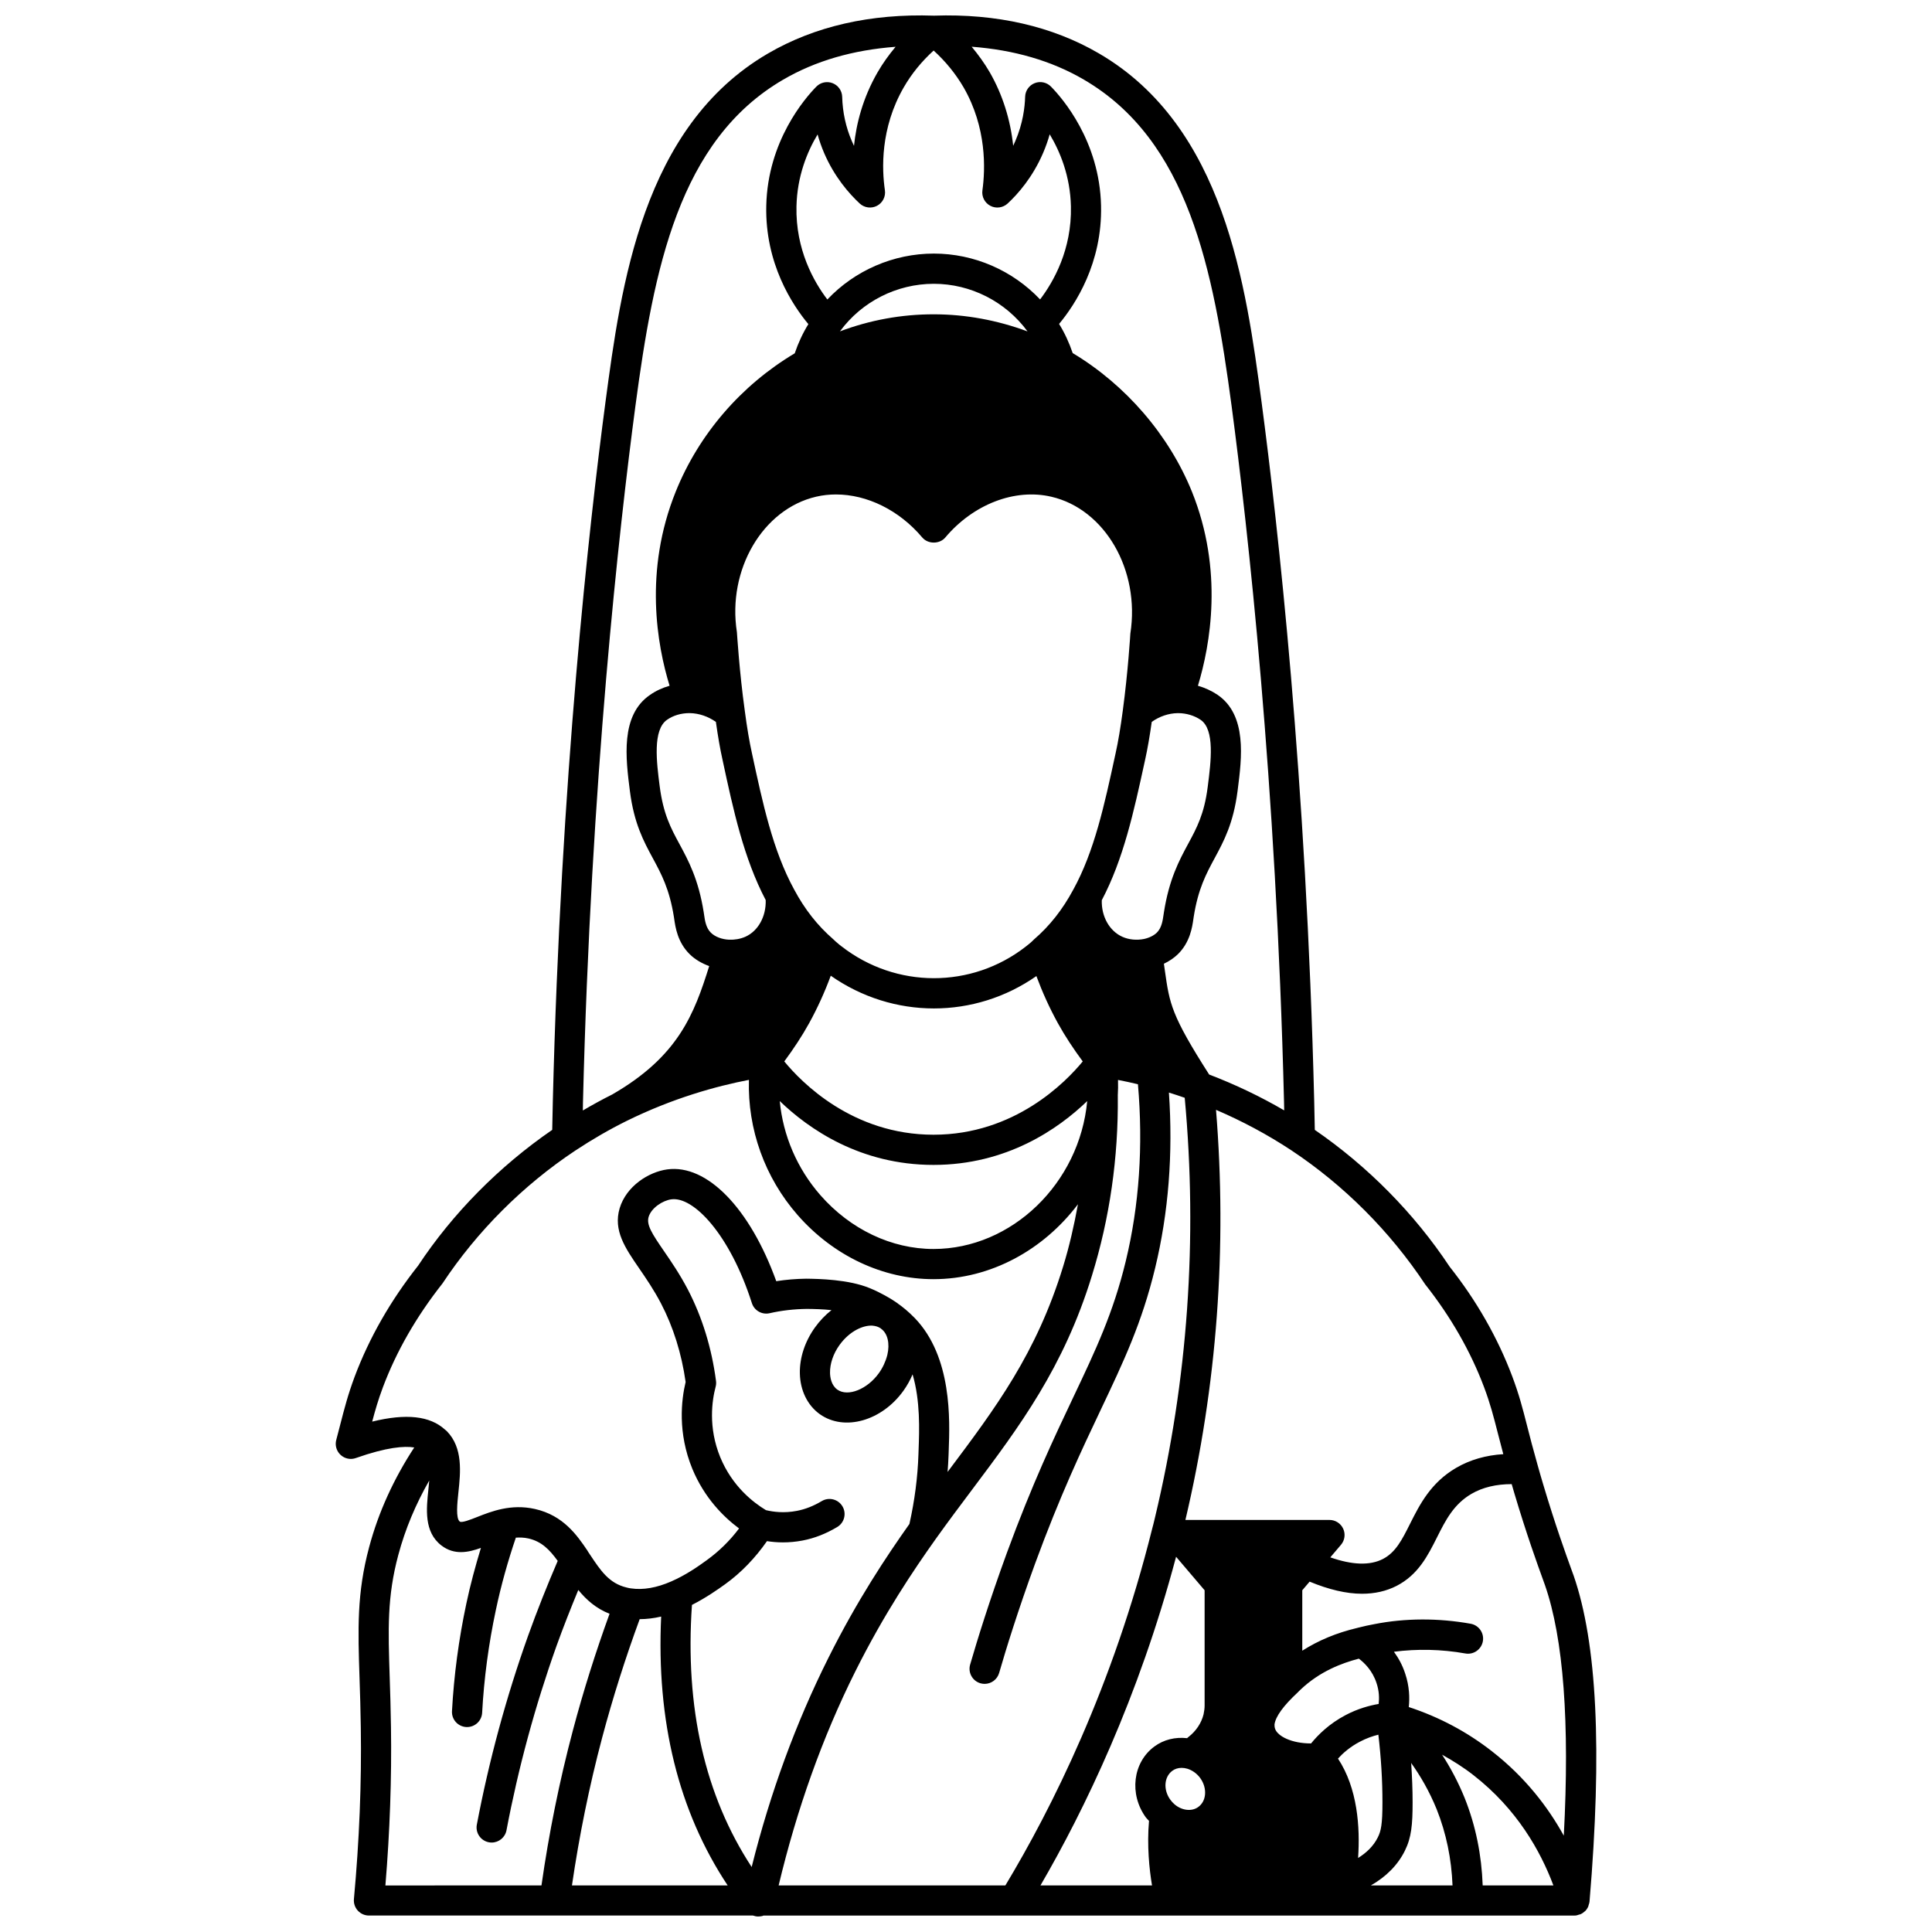 <?xml version="1.0" encoding="UTF-8"?>
<!-- Uploaded to: ICON Repo, www.svgrepo.com, Generator: ICON Repo Mixer Tools -->
<svg width="800px" height="800px" version="1.1" viewBox="144 144 512 512" xmlns="http://www.w3.org/2000/svg">
 <defs>
  <clipPath id="a">
   <path d="m232 148.09h336v503.81h-336z"/>
  </clipPath>
 </defs>
 <g clip-path="url(#a)">
  <path d="m560.98 561.42-0.609-1.68c-1.359-3.754-4.191-11.566-7.418-22.391-0.516-1.703-0.969-3.297-1.461-5.051-1.234-4.336-2.078-7.617-2.793-10.43-1.215-4.758-2.098-8.199-3.914-13.047-3.867-10.289-9.52-20.18-16.609-29.121-9.352-14.125-21.691-26.605-35.742-36.27l-0.156-7.551c-2.102-85.555-9.645-152.84-13.953-185.33-4.117-30.789-9.754-72.953-43.074-92.375-12.312-7.191-27.098-10.598-43.734-10.023-16.883-0.578-31.645 2.832-43.984 10.02-33.328 19.402-38.961 61.582-43.078 92.383-4.309 32.492-11.852 99.777-13.953 185.32l-0.16 7.555c-14.051 9.66-26.383 22.129-35.543 35.996-7.289 9.219-12.941 19.102-16.812 29.406-1.773 4.758-2.688 8.312-3.848 12.812l-1.031 3.961c-0.379 1.434 0.062 2.957 1.156 3.965 1.09 1.008 2.652 1.332 4.043 0.828 8.207-2.894 12.848-3.227 15.473-2.801-5.398 8.25-9.465 17.086-11.949 26.391-3.293 12.242-2.981 21.727-2.547 34.859 0.129 3.902 0.27 8.172 0.332 13.008 0.223 14.598-0.391 29.883-1.824 45.418-0.105 1.121 0.27 2.231 1.027 3.062 0.762 0.832 1.832 1.305 2.957 1.305h101.77c0.426 0.137 0.863 0.254 1.324 0.254 0.371 0 0.754-0.039 1.121-0.117 0.117-0.023 0.219-0.098 0.332-0.133h214.93c0.133 0 0.266-0.008 0.395-0.02 0.273-0.027 0.508-0.137 0.762-0.215 0.16-0.047 0.328-0.066 0.48-0.137 0.395-0.176 0.742-0.426 1.055-0.711 0.043-0.039 0.102-0.059 0.141-0.102 0.34-0.344 0.613-0.754 0.812-1.203 0.059-0.137 0.066-0.289 0.117-0.43 0.09-0.281 0.199-0.547 0.223-0.852 3.394-40.258 2.004-68.566-4.254-86.559zm-39.273-77.027c6.773 8.57 12.016 17.734 15.594 27.242 1.66 4.434 2.496 7.699 3.652 12.223 0.41 1.621 0.879 3.43 1.438 5.508-4.621 0.293-8.809 1.484-12.48 3.621-6.773 3.957-9.672 9.738-12.234 14.832-2.125 4.238-3.805 7.582-7.207 9.336-3.438 1.766-8.121 1.594-13.926-0.438l2.828-3.324c1.008-1.188 1.238-2.856 0.586-4.269-0.656-1.418-2.07-2.324-3.633-2.324h-38.18c8.395-35.602 11.078-72.121 8.113-108.68 6.984 2.996 13.703 6.59 20.016 10.762 13.891 9.223 26.074 21.406 35.434 35.512zm-90.488-319.3c27.652 16.113 34.309 50.121 39.172 86.523 4.289 32.332 11.793 99.293 13.891 184.47l0.043 2.176c-6.34-3.699-13-6.867-19.887-9.504-10.039-15.699-10.492-18.766-11.715-27.391-0.09-0.621-0.184-1.289-0.281-1.965 1.391-0.668 2.656-1.504 3.715-2.531 3.227-3.176 3.801-7.188 4.106-9.34l0.078-0.531c1.168-7.441 3.293-11.387 5.543-15.559 2.445-4.531 4.973-9.223 6.074-17.758l0.062-0.484c1.062-8.301 2.519-19.676-5.356-25.066-1.602-1.07-3.352-1.871-5.203-2.402 3.266-10.746 6.848-30.531-1.602-51.465-6.094-15.031-17.57-28.293-31.586-36.695-0.938-2.746-2.125-5.344-3.606-7.723 4.293-5.16 11.473-16.113 11.121-31.34-0.379-17.129-10.254-28.484-13.266-31.555-1.125-1.148-2.824-1.508-4.316-0.922-1.496 0.586-2.492 2.012-2.535 3.613-0.078 2.773-0.586 7.051-2.598 11.734-0.184 0.43-0.375 0.848-0.57 1.258-0.727-6.945-2.832-13.613-6.223-19.5-1.398-2.398-3.016-4.637-4.781-6.754 11.195 0.84 21.172 3.715 29.719 8.707zm-39.832 287.62c19.43 0 33.082-9.543 40.734-16.914-2.019 21.754-19.977 39.195-40.734 39.195-11.109 0-22.035-5.195-29.973-14.258-6.18-7.059-9.906-15.805-10.773-24.945 7.652 7.375 21.305 16.922 40.746 16.922zm-39.543-27.426c2.461-3.344 4.691-6.691 6.606-10.168 2.219-4.031 4.121-8.238 5.711-12.543 8.219 5.758 17.773 8.672 27.34 8.672 9.52 0 19.012-2.887 27.152-8.578 1.586 4.273 3.473 8.445 5.676 12.449 1.914 3.477 4.144 6.824 6.606 10.168-4.519 5.504-18.062 19.426-39.543 19.426-21.484 0.004-35.027-13.922-39.547-19.426zm76.582-45.516c-2.852 5.309-6.269 9.633-10.445 13.223-0.133 0.117-0.258 0.238-0.375 0.371-0.141 0.156-0.289 0.27-0.594 0.539l-0.492 0.402c-0.195 0.164-0.395 0.336-0.707 0.566-14.332 11.152-34.355 11.156-48.793-0.078-0.332-0.238-0.664-0.512-1.098-0.891-0.293-0.234-0.586-0.496-1.082-0.977-4.176-3.621-7.574-7.93-10.395-13.219-5.637-10.316-8.32-22.816-11.168-36.074-0.688-3.102-1.312-6.781-1.902-11.281-1.441-10.352-2.043-20.352-2.09-20.836-2.586-16.5 6.832-32.602 21-35.887 1.719-0.402 3.484-0.594 5.266-0.594 8.207 0 16.75 4.152 22.852 11.398 1.52 1.805 4.598 1.805 6.117 0 7.422-8.812 18.426-13.059 28.086-10.797 14.16 3.273 23.578 19.375 20.949 36.266-0.004 0.102-0.609 10.105-2.012 20.477-0.594 4.481-1.211 8.164-1.902 11.273l-0.125 0.57c-2.832 13.066-5.508 25.414-11.09 35.547zm-81.508 2.75c0.141 4.32-1.973 8.191-5.379 9.723-1.367 0.598-2.832 0.84-4.312 0.785-1.926-0.078-3.738-0.777-4.836-1.855-1.301-1.281-1.582-3.215-1.801-4.769l-0.098-0.648c-1.395-8.777-4.074-13.727-6.43-18.086-2.301-4.254-4.285-7.922-5.246-15.363-0.805-6.293-1.902-14.914 1.977-17.57 1.629-1.141 3.68-1.746 5.891-1.758 0.031 0 0.062 0.016 0.098 0.016 0.016 0 0.031-0.012 0.047-0.012 2.441 0.047 4.832 0.883 6.891 2.324 0.543 3.859 1.117 7.184 1.754 10.023 2.879 13.434 5.633 26.113 11.445 37.191zm19.68-150.71c5.777-7.891 15.066-12.602 24.871-12.602 9.758 0 19.012 4.691 24.836 12.617-7.973-2.961-16.391-4.531-24.836-4.531-8.613-0.008-16.934 1.535-24.871 4.516zm80.746 114.11 0.121-0.551c0.637-2.863 1.215-6.195 1.762-10.066 2.039-1.441 4.434-2.277 6.871-2.316 0.023 0 0.039 0.012 0.062 0.012 0.027 0 0.055-0.012 0.086-0.012 2.172 0.016 4.238 0.633 5.938 1.777 3.812 2.609 2.715 11.172 1.918 17.422l-0.062 0.484c-0.91 7.07-2.887 10.738-5.18 14.98-2.356 4.367-5.023 9.316-6.406 18.105l-0.098 0.645c-0.219 1.555-0.5 3.488-1.777 4.754-0.809 0.785-2.019 1.383-3.391 1.68-1.949 0.395-4.039 0.195-5.746-0.574-3.449-1.547-5.578-5.398-5.457-9.691 5.738-10.891 8.48-23.406 11.359-36.648zm-55.918-188.53c3.129 2.848 5.805 6.113 7.938 9.762 6.16 10.688 5.766 21.691 4.988 27.297-0.234 1.676 0.613 3.316 2.113 4.098s3.332 0.531 4.574-0.617c2.766-2.566 6.641-6.977 9.395-13.395 0.73-1.699 1.305-3.359 1.75-4.945 2.754 4.586 5.441 11.078 5.621 19.098 0.262 11.453-4.609 19.98-8.168 24.664-7.269-7.676-17.465-12.152-28.16-12.152-10.734 0-20.965 4.496-28.223 12.168-3.559-4.676-8.441-13.215-8.18-24.68 0.18-8 2.848-14.473 5.594-19.059 0.469 1.668 1.047 3.305 1.73 4.906 2.734 6.367 6.641 10.797 9.434 13.395 1.246 1.152 3.082 1.395 4.586 0.609 1.5-0.789 2.34-2.445 2.094-4.125-0.816-5.527-1.258-16.418 4.988-27.254 2.09-3.633 4.766-6.898 7.926-9.77zm-92.93 278.7c2.094-85.176 9.602-152.14 13.891-184.46 4.863-36.418 11.52-70.43 39.172-86.527 8.527-4.973 18.473-7.856 29.781-8.703-1.773 2.125-3.391 4.367-4.777 6.769-3.922 6.805-5.637 13.609-6.246 19.484-0.195-0.41-0.391-0.832-0.574-1.266-1.586-3.688-2.445-7.633-2.555-11.734-0.043-1.602-1.039-3.027-2.535-3.613-1.492-0.586-3.195-0.227-4.316 0.922-3.016 3.074-12.887 14.418-13.266 31.555-0.348 15.266 6.867 26.234 11.156 31.379-1.504 2.434-2.691 5.023-3.613 7.734-14.219 8.48-25.402 21.418-31.535 36.652-8.504 21.074-4.918 40.754-1.629 51.449-1.883 0.535-3.644 1.34-5.199 2.434-7.887 5.398-6.426 16.816-5.312 25.535 1.102 8.551 3.637 13.246 6.09 17.777 2.254 4.172 4.383 8.109 5.57 15.539l0.078 0.527c0.309 2.152 0.879 6.164 4.117 9.348 1.406 1.379 3.199 2.418 5.156 3.129-4.004 12.773-8.188 23.902-25.645 33.992-0.004 0.004-0.004 0.008-0.008 0.008-2.621 1.305-5.238 2.746-7.836 4.269zm-55.859 84.652c0.812-3.078 1.59-5.75 2.836-9.098 3.578-9.512 8.824-18.68 15.793-27.52 9.156-13.828 21.344-26.016 35.23-35.234 4.445-2.938 9.008-5.574 13.566-7.832 12.266-6.047 23.754-9.211 32.41-10.883-0.367 13.055 4.195 25.871 12.918 35.832 9.457 10.793 22.574 16.984 35.992 16.984 15.262 0 29.219-7.844 38.293-19.859-1.031 5.606-2.277 11.152-3.953 16.562-7.078 23.039-17.891 37.449-30.414 54.141-0.059 0.078-0.125 0.168-0.184 0.246 0.113-1.496 0.207-2.988 0.258-4.473l0.043-1.234c0.301-8.055 0.922-24.809-9.012-35.09-1.773-1.82-3.34-3.035-4.344-3.738-0.008-0.004-0.02-0.004-0.027-0.012-0.023-0.02-0.035-0.051-0.062-0.07-0.352-0.266-0.832-0.578-1.57-1.051-0.117-0.074-2.863-1.812-5.891-3.035-5.617-2.336-13.586-2.473-16.879-2.512-2.723 0.039-5.336 0.258-7.918 0.66-6.945-19.254-18.309-31.062-28.898-29.625-4.934 0.68-10.844 4.434-12.609 10.309-1.73 5.871 1.461 10.512 5.156 15.891 1.82 2.648 3.883 5.648 5.812 9.332 3.258 6.262 5.449 13.262 6.519 20.809-1.137 4.754-2.164 13.418 1.773 23 3.203 7.734 8.297 12.777 12.387 15.812-2.426 3.227-5.266 6.023-8.57 8.414-2 1.445-5.352 3.863-9.402 5.625-3.856 1.684-7.406 2.32-10.68 1.844-0.312-0.047-0.648-0.09-1.148-0.23-4.652-1.113-6.875-4.461-9.688-8.695l-0.504-0.754c-0.07-0.133-0.148-0.266-0.23-0.391-2.664-3.918-6.309-9.277-13.879-10.973-6.328-1.418-11.523 0.633-15.312 2.129-1.816 0.719-4.078 1.605-4.602 1.203-1.098-0.848-0.668-4.867-0.355-7.805 0.551-5.219 1.246-11.719-3.059-16.133-0.152-0.16-0.34-0.281-0.5-0.43-0.008-0.004-0.012-0.016-0.02-0.02-0.004-0.004-0.008-0.004-0.012-0.004-3.949-3.598-10.27-4.312-19.266-2.094zm136.51-17.648c-0.434 1.699-1.199 3.352-2.219 4.781-3.082 4.312-8.234 6.356-11.02 4.387-1.633-1.176-1.918-3.289-1.941-4.449-0.047-2.394 0.863-5.082 2.504-7.359 2.715-3.777 6.332-5.285 8.711-5.148 0.859 0.07 1.594 0.305 2.184 0.699 0.012 0.008 0.023 0.008 0.035 0.016 0.031 0.023 0.047 0.062 0.078 0.09 1.762 1.238 2.391 3.941 1.668 6.984zm-133.01 140.56c1.184-14.312 1.68-28.391 1.477-41.902-0.062-4.883-0.207-9.211-0.336-13.156-0.426-12.906-0.703-21.426 2.281-32.523 1.832-6.867 4.617-13.457 8.199-19.727-0.062 0.738-0.137 1.488-0.215 2.234-0.566 5.344-1.211 11.41 3.438 14.988 3.438 2.644 7.18 1.828 10.469 0.641-1.469 4.84-2.809 9.75-3.863 14.758-2.012 9.441-3.293 19.035-3.805 28.504-0.121 2.207 1.57 4.09 3.781 4.211 0.07 0.004 0.148 0.004 0.219 0.004 2.109 0 3.875-1.652 3.992-3.785 0.488-9.059 1.711-18.23 3.641-27.27 1.379-6.547 3.191-12.949 5.293-19.141 1.07-0.066 2.168-0.039 3.316 0.215 3.5 0.785 5.617 2.969 7.777 5.949-2.777 6.449-5.434 13.105-7.867 19.887-5.797 16.25-10.355 33.074-13.566 50.008-0.41 2.168 1.016 4.262 3.184 4.672 0.254 0.047 0.5 0.07 0.75 0.07 1.883 0 3.562-1.336 3.926-3.258 3.129-16.527 7.586-32.945 13.238-48.797 1.816-5.043 3.773-9.996 5.789-14.879 2.102 2.562 4.668 4.891 8.285 6.305-3.66 10.086-6.938 20.426-9.699 30.84-3.609 13.582-6.383 27.41-8.344 41.152l-41.359 0.012zm49.438 0c1.91-13.062 4.559-26.188 7.988-39.098 2.824-10.629 6.184-21.188 9.957-31.461 1.852-0.012 3.758-0.238 5.695-0.691-1.293 27.598 4.551 51.566 17.625 71.25zm47.625-4.883c-12.422-18.93-17.703-42.301-15.824-69.453 3.769-1.918 6.875-4.106 8.828-5.512 4.254-3.074 7.938-6.922 11.055-11.391 1.262 0.195 2.668 0.332 4.223 0.332 1.613 0 3.363-0.141 5.219-0.496 3.156-0.605 6.152-1.777 9.168-3.574 1.898-1.129 2.519-3.586 1.391-5.484-1.129-1.898-3.586-2.523-5.484-1.391-2.203 1.312-4.359 2.16-6.586 2.59-3.394 0.652-6.254 0.285-8.203-0.188-3.336-2.004-8.91-6.289-12.105-14.004-3.273-7.969-2.176-15.133-1.23-18.699 0.133-0.504 0.168-1.027 0.098-1.547-1.152-8.762-3.664-16.906-7.461-24.215-2.16-4.121-4.461-7.473-6.312-10.164-3.191-4.644-4.699-6.973-4.086-9.074 0.719-2.394 3.703-4.348 6.023-4.668 5.863-0.805 15.512 9.27 21.34 27.5 0.633 1.973 2.668 3.141 4.691 2.684 3.188-0.723 6.402-1.094 9.879-1.145 1.98 0.016 4.281 0.078 6.527 0.324-1.613 1.266-3.098 2.805-4.375 4.586-2.668 3.715-4.094 8.051-4.004 12.195 0.094 4.516 2.016 8.445 5.281 10.789 0.004 0.004 0.008 0.004 0.012 0.004 0.004 0 0.004 0.004 0.008 0.008 6.488 4.602 16.434 1.793 22.176-6.258 0.945-1.324 1.754-2.773 2.394-4.301 2.078 7.004 1.785 14.871 1.598 19.863l-0.043 1.27c-0.195 6.133-1.012 12.352-2.391 18.512-6.019 8.5-13.789 20.113-21.469 35.48-8.602 17.176-15.426 35.789-20.336 55.426zm7.148 4.883c4.812-20.137 11.582-39.238 20.332-56.738 7.637-15.277 15.41-26.793 21.32-35.109 3.301-4.625 6.555-8.953 9.711-13.164 12.434-16.574 24.176-32.223 31.66-56.586 4.715-15.227 7.023-31.262 6.859-47.672 0-0.031 0-0.055-0.004-0.09 0.078-1.34 0.102-2.707 0.059-4.106 1.805 0.344 3.562 0.734 5.281 1.145 1.414 16.32 0.352 32.082-3.227 46.879-3.32 13.742-7.969 23.551-13.863 35.973-5.129 10.82-10.945 23.082-17.652 41.363-4.644 12.727-7.852 23.105-9.727 29.578-0.617 2.125 0.609 4.34 2.731 4.957 0.371 0.105 0.742 0.156 1.113 0.156 1.734 0 3.332-1.137 3.84-2.887 1.836-6.352 4.988-16.551 9.555-29.055 6.582-17.934 12.309-30.023 17.367-40.684 6.09-12.84 10.898-22.984 14.41-37.523 3.57-14.758 4.785-30.391 3.66-46.555 1.406 0.434 2.801 0.906 4.191 1.387 3.453 37.395 0.836 74.789-7.867 111.18l-0.137 0.57c-0.184 0.773-0.371 1.562-0.617 2.441-10.43 41.867-26.68 74.223-38.906 94.535h-60.09zm97.324-18.012c0.242 0.332 0.562 0.598 0.828 0.902-0.57 6.547 0.074 12.801 0.797 17.109h-29.559c11.617-19.973 25.988-49.66 35.938-87.098l7.562 8.883v30.531c0 0.727-0.102 1.527-0.281 2.352-0.574 2.309-1.988 4.43-3.973 5.969v0.004c-0.059 0.043-0.117 0.09-0.172 0.141-0.074 0.059-0.148 0.133-0.223 0.195-3.117-0.348-6.176 0.375-8.633 2.188-5.754 4.203-6.777 12.648-2.285 18.824zm15.664-6c-0.141 1.352-0.766 2.492-1.789 3.231-1.715 1.254-4.359 0.949-6.285-0.715-0.43-0.375-0.785-0.762-1.113-1.215-1.91-2.621-1.668-6.062 0.543-7.676 0.684-0.504 1.535-0.766 2.453-0.766 0.488 0 0.996 0.074 1.5 0.223 1.336 0.406 2.559 1.293 3.422 2.469 0.977 1.352 1.426 2.934 1.27 4.449zm28.113-13.617h-0.039c-5.094 0-8.824-1.898-9.5-3.883-0.129-0.379-0.168-0.836-0.152-1.148 0.289-2.102 2.344-4.945 6.117-8.449 0.094-0.086 0.234-0.234 0.32-0.328l0.473-0.461c5.125-4.856 10.945-7.016 15.441-8.199 1.469 1.098 3.621 3.172 4.695 6.496 0.711 2.117 0.727 4.016 0.559 5.508-2.519 0.43-5.539 1.258-8.75 2.949-4.375 2.293-7.359 5.285-9.164 7.516zm12.461 30.355c0.559-8.152-0.133-18.469-5.328-26.34 1.32-1.441 3.168-3.094 5.766-4.457 1.754-0.926 3.434-1.512 4.934-1.875 0.715 6.059 1.082 12.066 1.082 17.906 0 5.863-0.375 7.606-1.227 9.305-1.188 2.394-3.117 4.156-5.227 5.461zm3.394 7.273c4.066-2.324 7.133-5.418 8.992-9.172 1.754-3.508 2.062-6.945 2.062-12.871 0-3.422-0.152-6.906-0.383-10.406 2.43 3.406 4.805 7.457 6.754 12.25 2.566 6.43 3.934 13.215 4.207 20.199zm29.625 0c-0.285-8.004-1.828-15.789-4.785-23.191-1.758-4.32-3.82-8.129-5.977-11.453 2.906 1.617 5.711 3.383 8.332 5.438 11.523 8.977 17.758 20.102 21.168 29.207zm21.496-13.18c-4.176-7.57-10.234-15.5-19-22.332-6.59-5.164-14.004-9.109-22.082-11.758 0.254-2.41 0.176-5.516-0.945-8.848-0.75-2.309-1.824-4.207-2.988-5.805 6.125-0.793 12.586-0.68 18.922 0.453 2.164 0.395 4.254-1.059 4.644-3.231 0.387-2.176-1.055-4.254-3.231-4.644-8.562-1.539-17.375-1.5-25.438 0.086-1.367 0.254-2.859 0.559-4.375 0.957-0.043 0.012-0.086 0.027-0.129 0.035-0.023 0.008-0.047 0.016-0.07 0.02-5.578 1.316-10.352 3.332-14.613 6.043v-16.016l1.945-2.285c5.078 2.102 9.734 3.211 13.887 3.211 3.375 0 6.441-0.695 9.168-2.09 5.734-2.965 8.262-7.996 10.707-12.867 2.262-4.504 4.398-8.754 9.117-11.512 2.996-1.754 6.606-2.582 10.672-2.586 0.227 0.785 0.426 1.516 0.68 2.344 3.285 11.027 6.168 18.984 7.559 22.812l0.578 1.609c4.91 14.133 6.582 36.422 4.992 66.402z"/>
 </g>
</svg>